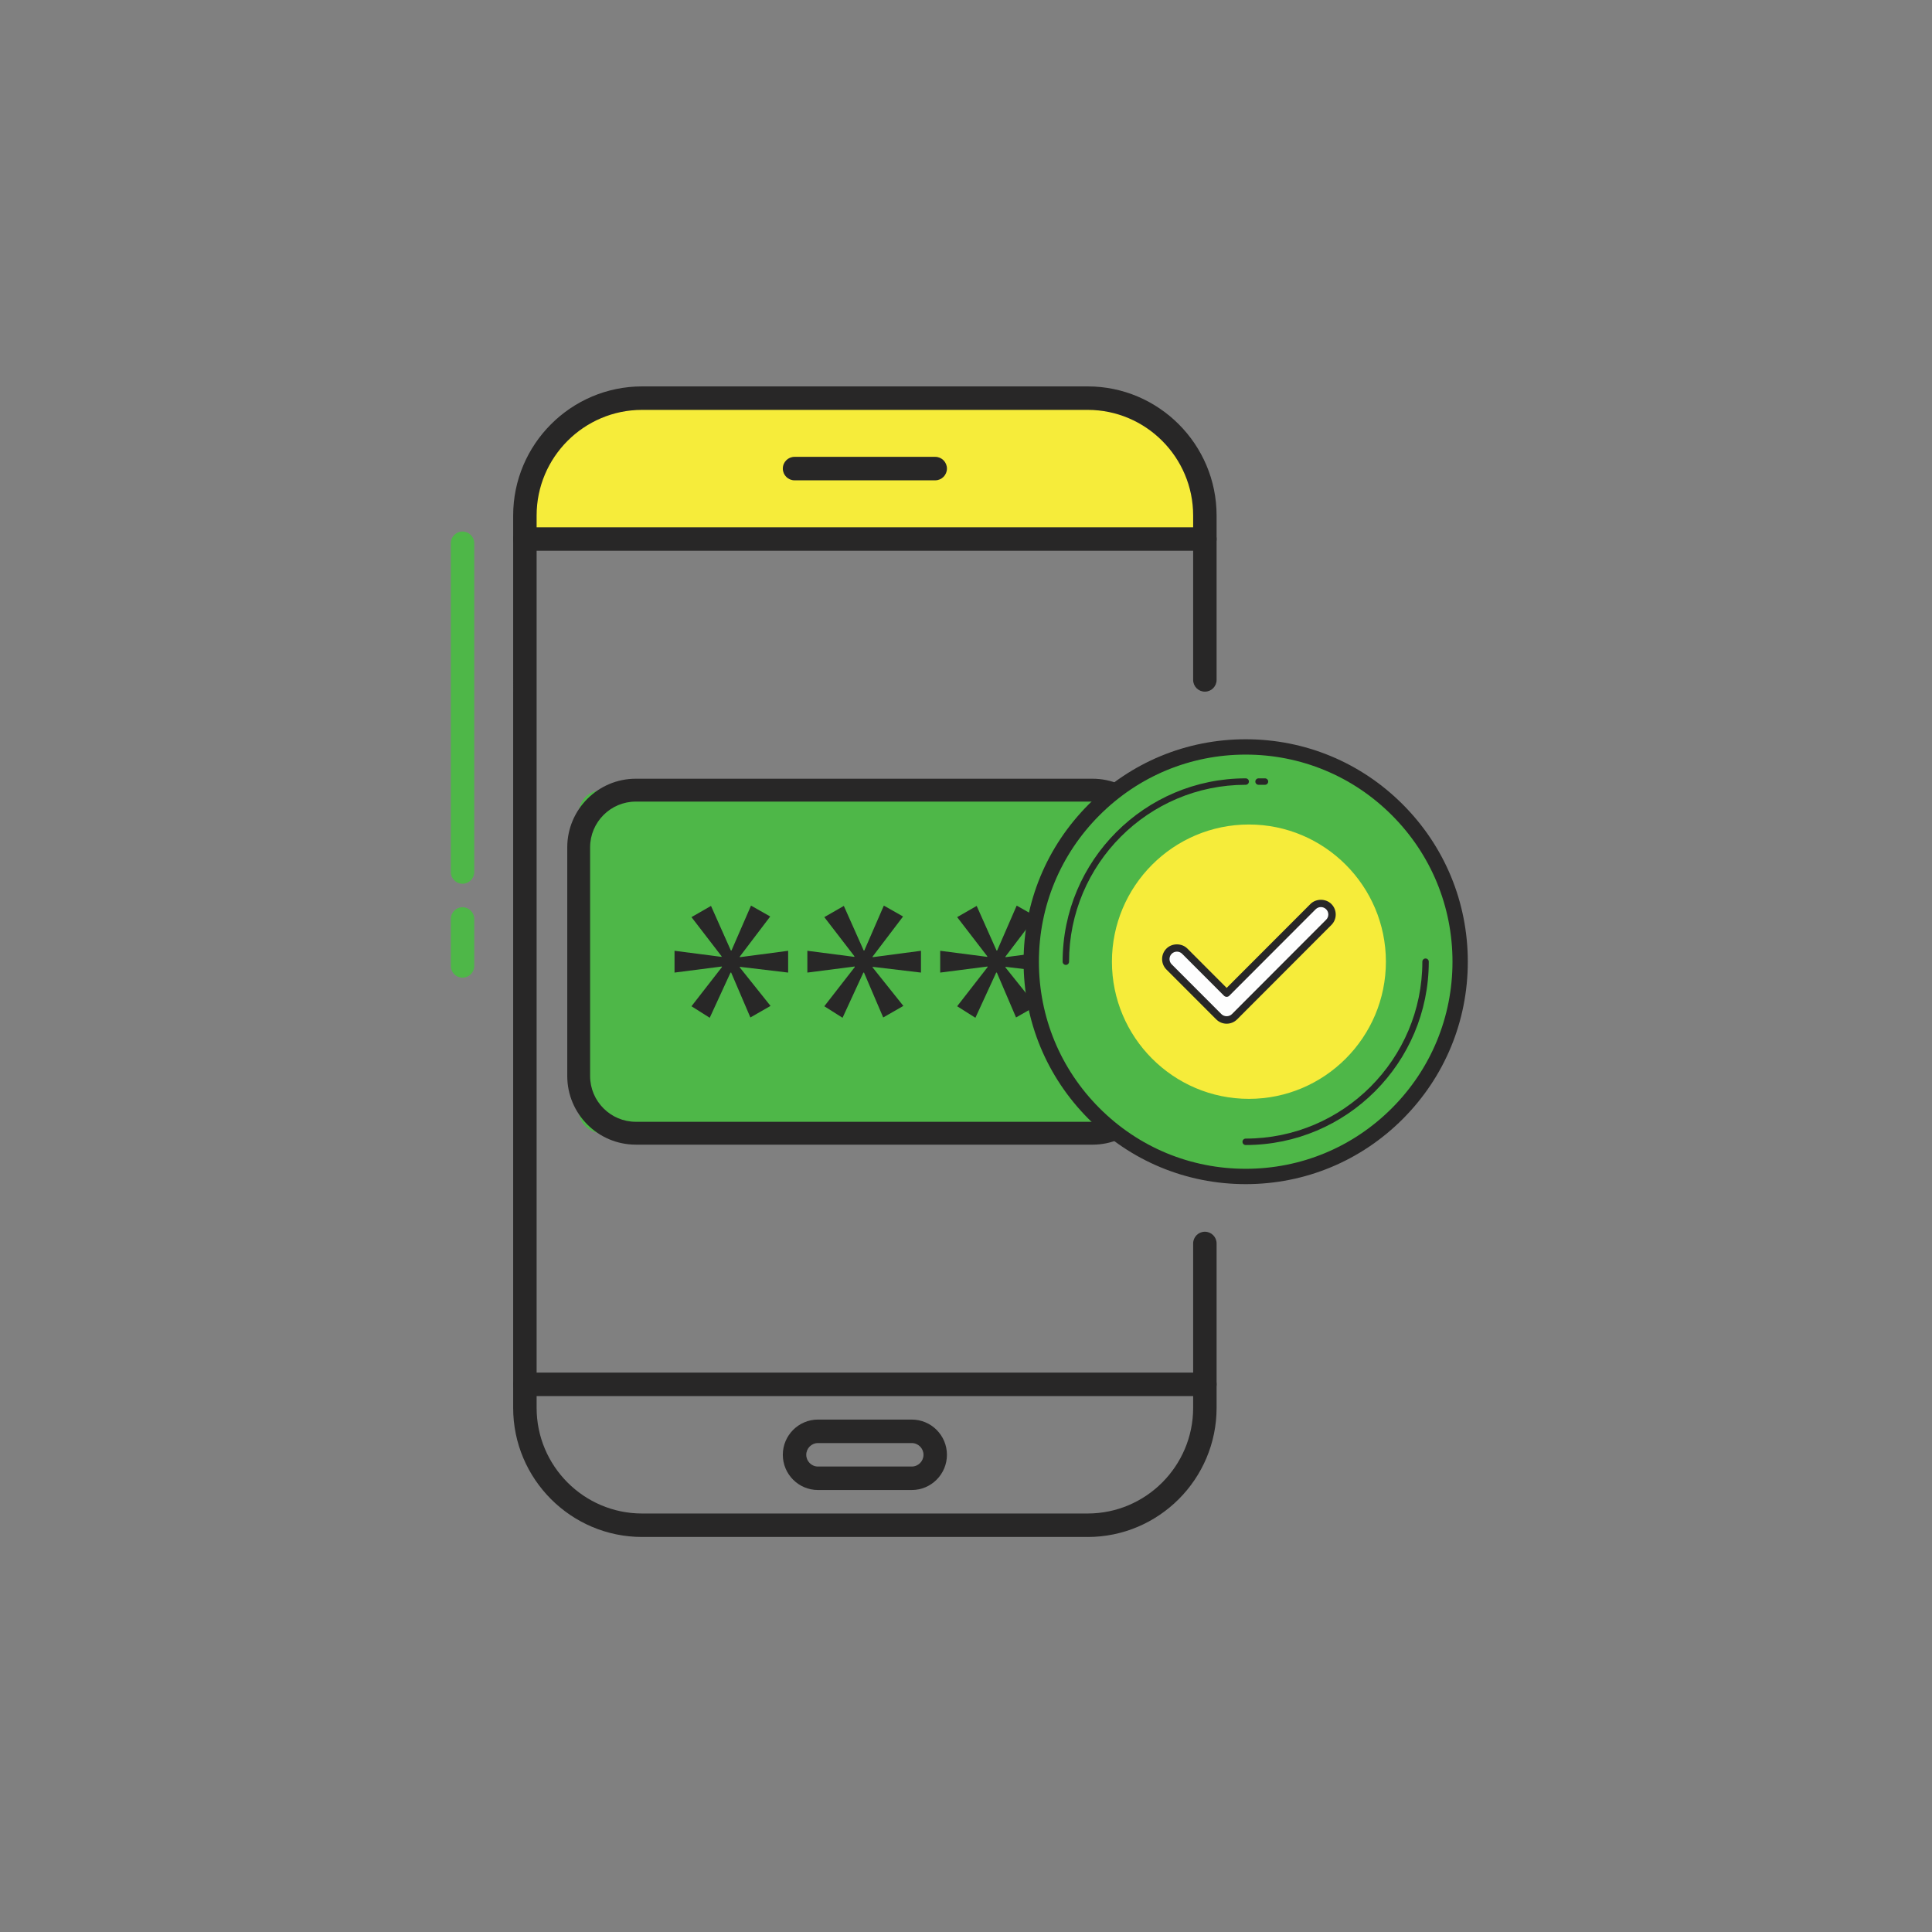 <svg xmlns="http://www.w3.org/2000/svg" width="150" height="150" viewBox="0 0 150 150">
    <rect x="0" y="0" width="150" height="150" fill="#808080" stroke="none"/>
    <g fill="none" fill-rule="evenodd">
        <path d="M0 0H150V150H0z"/>
        <g>
            <path fill="#4EB748" d="M52.446 57.982H11.742c-1 0-1.812-.812-1.812-1.814V33.162c0-1.003.811-1.815 1.812-1.815h40.704c1.001 0 1.812.812 1.812 1.815v23.006c0 1.002-.81 1.814-1.812 1.814" transform="translate(35 30)"/>
            <path fill="#282727" d="M14.362 32.236c-1.954 0-3.546 1.593-3.546 3.551v17.756c0 1.959 1.592 3.552 3.546 3.552h35.463c1.955 0 3.546-1.593 3.546-3.552V35.787c0-1.958-1.59-3.551-3.546-3.551H14.362zM49.825 58.87H14.362c-2.933 0-5.32-2.39-5.32-5.328V35.787c0-2.937 2.387-5.327 5.32-5.327h35.463c2.934 0 5.32 2.39 5.32 5.327v17.756c0 2.938-2.386 5.328-5.32 5.328z" transform="translate(35 30)"/>
            <path fill="#282727" d="M24.799 41.156L22.438 44.267 22.438 44.316 26.191 43.819 26.191 45.511 22.438 45.064 22.438 45.113 24.824 48.099 23.259 48.996 21.768 45.511 21.718 45.511 20.103 49.02 18.686 48.125 21.047 45.089 21.047 45.039 17.37 45.511 17.37 43.819 21.022 44.292 21.022 44.242 18.686 41.206 20.202 40.335 21.743 43.795 21.793 43.795 23.309 40.311zM35.113 41.156L32.751 44.267 32.751 44.316 36.504 43.819 36.504 45.511 32.751 45.064 32.751 45.113 35.137 48.099 33.572 48.996 32.081 45.511 32.032 45.511 30.416 49.02 28.999 48.125 31.36 45.089 31.36 45.039 27.683 45.511 27.683 43.819 31.335 44.292 31.335 44.242 28.999 41.206 30.515 40.335 32.056 43.795 32.106 43.795 33.621 40.311zM45.426 41.156L43.065 44.267 43.065 44.316 46.818 43.819 46.818 45.511 43.065 45.064 43.065 45.113 45.451 48.099 43.886 48.996 42.395 45.511 42.345 45.511 40.73 49.02 39.313 48.125 41.674 45.089 41.674 45.039 37.997 45.511 37.997 43.819 41.649 44.292 41.649 44.242 39.313 41.206 40.829 40.335 42.37 43.795 42.42 43.795 43.936 40.311z" transform="translate(35 30)"/>
            <path fill="#F6EC3A" d="M58.401 11.433H5.848V8.498c0-4.145 3.355-7.505 7.494-7.505h38.305c3.73 0 6.754 3.029 6.754 6.765v3.675z" transform="translate(35 30)"/>
            <path fill="#4EB748" d="M.91 38.614c-.503 0-.91-.408-.91-.911V12.18c0-.504.407-.912.91-.912.503 0 .91.408.91.912v25.523c0 .503-.407.911-.91.911M.91 45.906c-.503 0-.91-.407-.91-.911v-3.646c0-.504.407-.911.91-.911.503 0 .91.407.91.911v3.646c0 .504-.407.911-.91.911" transform="translate(35 30)"/>
            <path fill="#282727" d="M49.444 89.33h-34.59c-5.52 0-10.012-4.498-10.012-10.025V10.026C4.842 4.5 9.333 0 14.854 0h34.59c5.52 0 10.012 4.499 10.012 10.026v12.762c0 .505-.407.912-.91.912-.503 0-.91-.407-.91-.912V10.026c0-4.523-3.675-8.203-8.192-8.203h-34.59c-4.517 0-8.191 3.68-8.191 8.203v69.279c0 4.523 3.674 8.203 8.191 8.203h34.59c4.517 0 8.192-3.68 8.192-8.203V66.543c0-.505.407-.912.91-.912.503 0 .91.407.91.912v12.762c0 5.527-4.492 10.026-10.012 10.026" transform="translate(35 30)"/>
            <path fill="#282727" d="M58.546 78.393H5.752c-.503 0-.91-.408-.91-.912s.407-.912.91-.912h52.794c.503 0 .91.408.91.912s-.407.912-.91.912M58.546 12.761H5.752c-.503 0-.91-.408-.91-.912 0-.503.407-.911.91-.911h52.794c.503 0 .91.408.91.911 0 .504-.407.912-.91.912M26.688 6.381L37.61 6.381M37.61 7.292H26.688c-.504 0-.91-.408-.91-.912 0-.503.406-.911.91-.911H37.61c.503 0 .91.408.91.911 0 .504-.407.912-.91.912M28.508 82.039c-.502 0-.91.41-.91.911 0 .502.408.912.91.912h7.282c.502 0 .91-.41.91-.912s-.408-.911-.91-.911h-7.282zm7.282 3.645h-7.282c-1.506 0-2.73-1.226-2.73-2.734s1.224-2.735 2.73-2.735h7.282c1.506 0 2.73 1.227 2.73 2.735 0 1.508-1.224 2.734-2.73 2.734z" transform="translate(35 30)"/>
            <path fill="#4EB748" d="M73.49 56.456c-6.503 6.512-17.046 6.512-23.548 0-6.502-6.512-6.502-17.069 0-23.58 6.502-6.512 17.045-6.512 23.547 0 6.503 6.511 6.503 17.068 0 23.58" transform="translate(35 30)"/>
            <path fill="#282727" d="M61.716 28.587c-4.29 0-8.32 1.673-11.353 4.71-3.033 3.037-4.703 7.074-4.703 11.369s1.67 8.333 4.703 11.369c3.033 3.037 7.064 4.71 11.353 4.71 4.29 0 8.32-1.673 11.353-4.71 3.032-3.036 4.702-7.074 4.702-11.37 0-4.294-1.67-8.331-4.702-11.368-3.033-3.037-7.064-4.71-11.353-4.71m0 33.349c-4.606 0-8.937-1.797-12.194-5.058-3.257-3.262-5.051-7.599-5.051-12.212 0-4.613 1.794-8.95 5.051-12.211 3.257-3.262 7.588-5.059 12.194-5.059 4.606 0 8.937 1.797 12.194 5.059 3.257 3.26 5.05 7.598 5.05 12.21 0 4.614-1.793 8.95-5.05 12.213-3.257 3.261-7.588 5.058-12.194 5.058" transform="translate(35 30)"/>
            <path fill="#282727" d="M47.751 44.915c-.137 0-.249-.111-.249-.25 0-7.848 6.376-14.234 14.214-14.234.137 0 .249.112.249.25s-.112.25-.249.25c-7.563 0-13.715 6.161-13.715 13.734 0 .139-.112.25-.25.25M63.212 30.931h-.498c-.139 0-.25-.112-.25-.25s.111-.25.25-.25h.498c.137 0 .25.112.25.25s-.113.25-.25.25M61.716 58.9c-.138 0-.25-.112-.25-.25s.112-.25.25-.25c7.562 0 13.715-6.161 13.715-13.734 0-.139.111-.25.25-.25.137 0 .249.111.249.25 0 7.848-6.377 14.233-14.214 14.233" transform="translate(35 30)"/>
            <path fill="#F6EC3A" d="M61.965 34.301c-5.715 0-10.347 4.64-10.347 10.363s4.632 10.364 10.347 10.364c5.716 0 10.348-4.64 10.348-10.364 0-5.723-4.632-10.363-10.348-10.363" transform="translate(35 30)"/>
            <path fill="#F6EC3A" d="M61.965 34.59c-5.547 0-10.06 4.52-10.06 10.075s4.513 10.075 10.06 10.075c5.548 0 10.06-4.52 10.06-10.075 0-5.556-4.512-10.075-10.06-10.075m0 20.725c-5.865 0-10.635-4.777-10.635-10.65s4.77-10.651 10.635-10.651 10.636 4.778 10.636 10.65c0 5.874-4.771 10.651-10.636 10.651" transform="translate(35 30)"/>
            <path fill="#FEFEFE" d="M60.238 49.192c-.22 0-.441-.084-.61-.254l-3.862-3.867c-.337-.337-.337-.884 0-1.22.337-.338.883-.338 1.22 0l3.252 3.256 6.707-6.717c.337-.338.883-.338 1.22 0 .336.337.336.885 0 1.221l-7.317 7.327c-.17.17-.39.254-.61.254" transform="translate(35 30)"/>
            <path fill="#282727" d="M56.376 43.885c-.154 0-.298.06-.407.168-.109.11-.168.254-.168.408 0 .154.06.298.168.407l3.862 3.868c.217.217.596.217.814 0l7.316-7.328c.109-.109.17-.253.17-.407 0-.154-.061-.299-.17-.407-.224-.225-.588-.225-.813 0l-6.707 6.717c-.112.112-.294.112-.407 0l-3.252-3.258c-.108-.108-.253-.168-.406-.168m3.861 5.595c-.306 0-.595-.12-.812-.338l-3.862-3.867c-.218-.217-.337-.506-.337-.814 0-.307.12-.596.337-.814.434-.436 1.191-.436 1.626 0l3.048 3.053 6.505-6.514c.434-.434 1.191-.434 1.626 0 .217.218.337.508.337.815 0 .307-.12.597-.337.813l-7.317 7.328c-.218.218-.506.338-.814.338" transform="translate(35 30)"/>
        </g>
    </g>
</svg>
